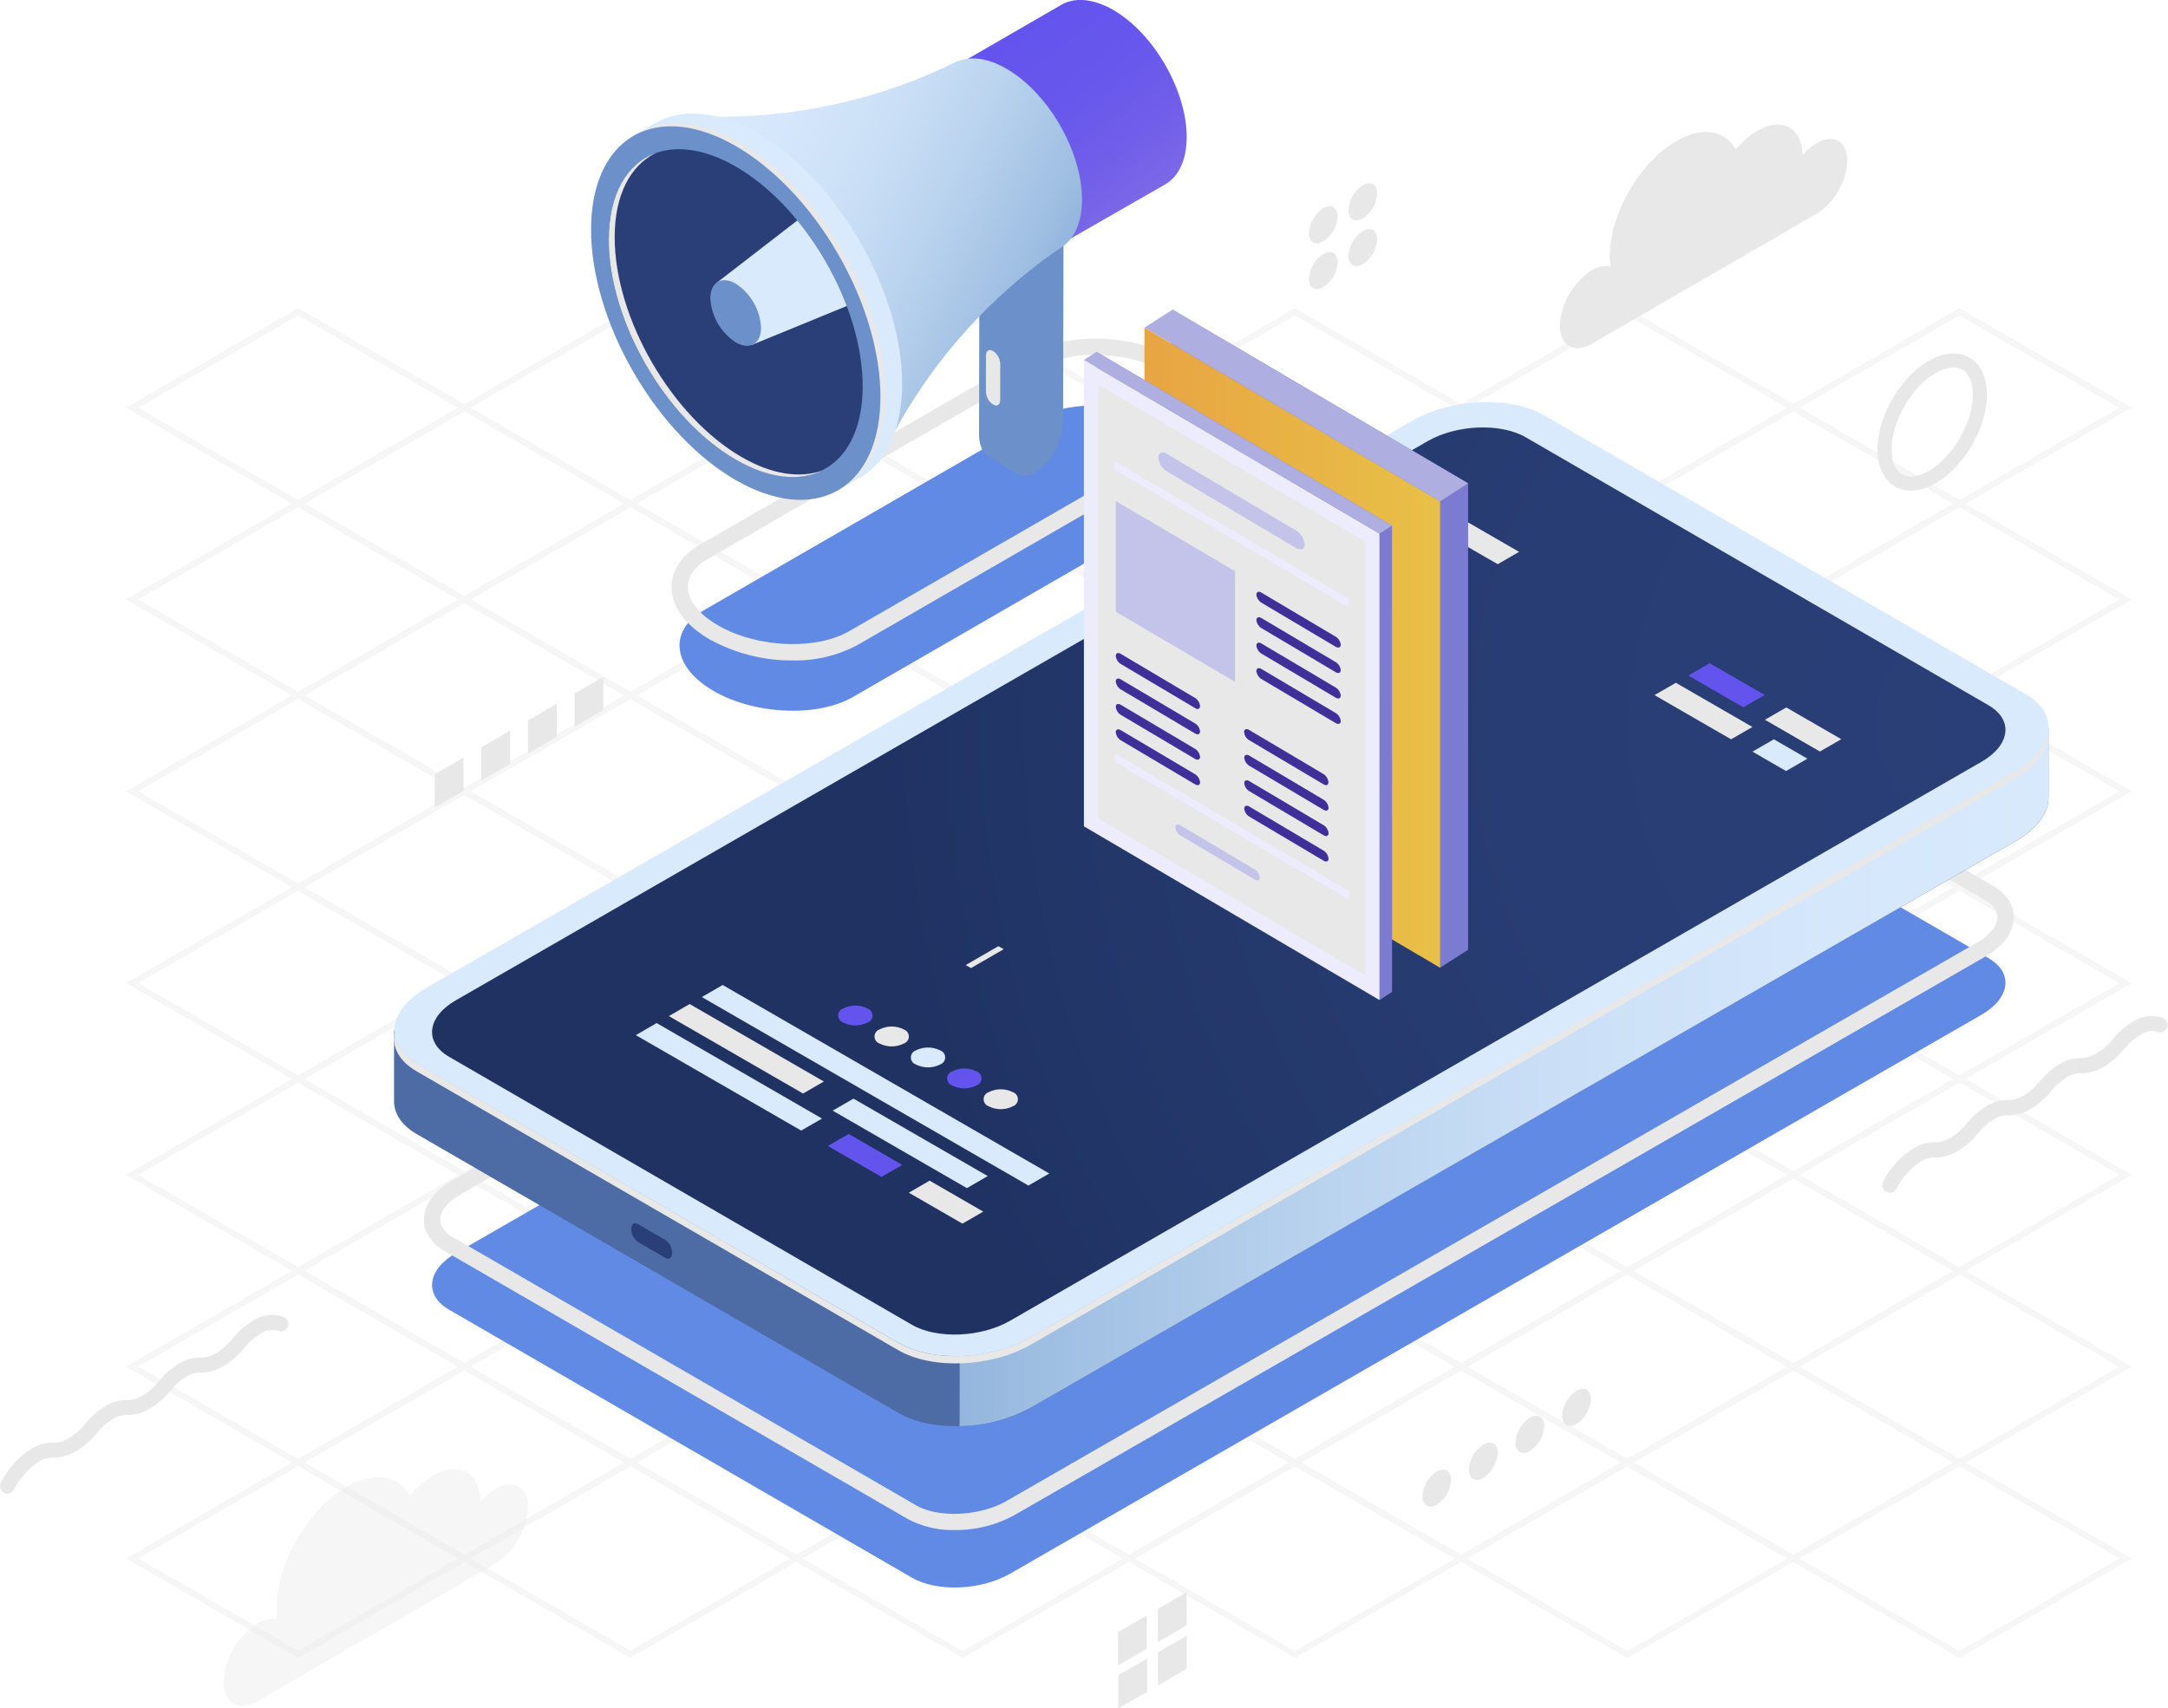 <?xml version="1.0" encoding="UTF-8"?> <svg xmlns="http://www.w3.org/2000/svg" xmlns:xlink="http://www.w3.org/1999/xlink" viewBox="0 0 393.83 310.41"> <defs> <style>.cls-1{fill:none;}.cls-11,.cls-2{opacity:0.4;}.cls-11,.cls-3{fill:#e8e8e8;}.cls-4{fill:#608ae3;}.cls-5{fill:#4d6ca5;}.cls-6{fill:#2a3f77;}.cls-7{fill:url(#Ѕезым_нный_градиент_21);}.cls-8{fill:#d9eafd;}.cls-9{fill:url(#Ѕезым_нный_градиент_28);}.cls-10{fill:#6354ed;}.cls-12{fill:#6c91ca;}.cls-13{fill:url(#Ѕезым_нный_градиент_2);}.cls-14{fill:url(#Ѕезым_нный_градиент_9);}.cls-15{clip-path:url(#clip-path);}.cls-16{fill:#7b7bd1;}.cls-17{fill:url(#linear-gradient);}.cls-18{fill:#aeaee1;}.cls-19{fill:#ececfd;}.cls-20{fill:#c4c4ea;}.cls-21{fill:#3f2f98;}</style> <linearGradient id="Ѕезым_нный_градиент_21" x1="174.27" y1="172.48" x2="383.62" y2="172.48" gradientUnits="userSpaceOnUse"> <stop offset="0" stop-color="#94b6dd"></stop> <stop offset="0.06" stop-color="#9dbde1"></stop> <stop offset="0.29" stop-color="#b7d1ed"></stop> <stop offset="0.51" stop-color="#cadff6"></stop> <stop offset="0.75" stop-color="#d5e7fb"></stop> <stop offset="1" stop-color="#d9eafd"></stop> </linearGradient> <radialGradient id="Ѕезым_нный_градиент_28" cx="363.18" cy="131.62" r="203.92" gradientUnits="userSpaceOnUse"> <stop offset="0" stop-color="#2a3f77"></stop> <stop offset="0.44" stop-color="#283d73"></stop> <stop offset="0.85" stop-color="#223668"></stop> <stop offset="1" stop-color="#1f3262"></stop> </radialGradient> <linearGradient id="Ѕезым_нный_градиент_2" x1="175.51" y1="11.5" x2="201.49" y2="45.44" gradientUnits="userSpaceOnUse"> <stop offset="0" stop-color="#6354ed"></stop> <stop offset="0.38" stop-color="#6757ec"></stop> <stop offset="0.73" stop-color="#7260e9"></stop> <stop offset="1" stop-color="#806ce6"></stop> </linearGradient> <linearGradient id="Ѕезым_нный_градиент_9" x1="120.75" y1="23.16" x2="188.1" y2="56.61" gradientUnits="userSpaceOnUse"> <stop offset="0" stop-color="#d9eafd"></stop> <stop offset="0.25" stop-color="#d5e7fb"></stop> <stop offset="0.49" stop-color="#cadff6"></stop> <stop offset="0.71" stop-color="#b7d1ed"></stop> <stop offset="0.94" stop-color="#9dbde1"></stop> <stop offset="1" stop-color="#94b6dd"></stop> </linearGradient> <clipPath id="clip-path"> <ellipse class="cls-1" cx="133.65" cy="56.88" rx="18.83" ry="32.61" transform="translate(-10.53 74.45) rotate(-30)"></ellipse> </clipPath> <linearGradient id="linear-gradient" x1="207.9" y1="117.68" x2="261.6" y2="117.68" gradientUnits="userSpaceOnUse"> <stop offset="0" stop-color="#e8a543"></stop> <stop offset="1" stop-color="#e8c047"></stop> </linearGradient> </defs> <title>Ресурс 15news</title> <g id="Слой_2" data-name="Слой 2"> <g id="OBJECTS"> <g class="cls-2"> <path class="cls-3" d="M355.93,92.15l-.27-.16-31-17.9L355.93,56l31.29,18.06ZM326.86,74.09l29.07,16.78L385,74.09,355.93,57.31Z"></path> <path class="cls-3" d="M295.58,92.15,264.3,74.09,295.58,56l31.28,18.06ZM266.51,74.09l29.07,16.78,29.07-16.78L295.58,57.31Z"></path> <path class="cls-3" d="M325.76,109.58l-.28-.16-31-17.91,31.29-18.06.27.16,31,17.9ZM296.69,91.51l29.07,16.79,29.07-16.79L325.76,74.73Z"></path> <path class="cls-3" d="M355.94,127l-.28-.16-31-17.9,31.28-18.07.28.16,31,17.91Zm-29.07-18.06,29.07,16.78L385,108.94,355.93,92.15Z"></path> <path class="cls-3" d="M235.23,92.15,235,92l-31-17.9L235.23,56l31.28,18.06ZM206.16,74.09l29.07,16.78L264.3,74.09,235.23,57.31Z"></path> <path class="cls-3" d="M265.4,109.57,234.12,91.51,265.4,73.45l31.29,18.06ZM236.33,91.51,265.4,108.3l29.07-16.79L265.4,74.73Z"></path> <path class="cls-3" d="M295.58,127,264.3,108.93l31.28-18.06.28.16,31,17.91Zm-29.07-18.07,29.07,16.79,29.07-16.78L295.58,92.15Z"></path> <path class="cls-3" d="M325.76,144.42l-.28-.16-31-17.9,31.29-18.06.27.16,31,17.9Zm-29.07-18.06,29.07,16.78,29.07-16.78-29.07-16.78Z"></path> <path class="cls-3" d="M355.94,161.84l-.28-.16-31-17.9,31.29-18.06.27.16,31,17.9Zm-29.07-18.06,29.07,16.78L385,143.78,355.94,127Z"></path> <path class="cls-3" d="M174.87,92.15,174.6,92l-31-17.9L174.87,56l.28.16,31,17.9ZM145.8,74.09l29.07,16.78,29.07-16.78L174.87,57.31Z"></path> <path class="cls-3" d="M205.05,109.57l-.28-.16-31-17.9,31.29-18.06.28.16,31,17.9ZM176,91.51l29.07,16.79,29.07-16.79L205.05,74.73Z"></path> <path class="cls-3" d="M235.23,127l-.28-.16-31-17.91,31.29-18.06,31.28,18.06Zm-29.07-18.07,29.07,16.79,29.07-16.79L235.23,92.15Z"></path> <path class="cls-3" d="M265.4,144.42l-31.28-18.06L265.4,108.3l31.29,18.06Zm-29.07-18.06,29.07,16.78,29.07-16.78L265.4,109.57Z"></path> <path class="cls-3" d="M295.58,161.84,264.3,143.78l31.28-18.06.28.16,31,17.9Zm-29.07-18.06,29.07,16.78,29.07-16.78L295.58,127Z"></path> <path class="cls-3" d="M325.76,179.27l-.28-.16-31-17.91,31.29-18.06.28.16,31,17.9ZM296.69,161.2,325.76,178l29.07-16.79-29.07-16.78Z"></path> <path class="cls-3" d="M355.94,196.69l-.28-.16-31-17.9,31.29-18.07.27.16,31,17.91Zm-29.07-18.06,29.07,16.78L385,178.63l-29.07-16.79Z"></path> <path class="cls-3" d="M114.52,92.15l-.28-.16-31-17.9L114.52,56,145.8,74.09ZM85.45,74.09l29.07,16.78,29.07-16.78L114.52,57.3Z"></path> <path class="cls-3" d="M144.7,109.57l-.28-.16-31-17.9,31.28-18.06.28.16,31,17.9ZM115.62,91.51l29.08,16.78,29.06-16.78L144.69,74.73Z"></path> <path class="cls-3" d="M174.87,127l-31.28-18.07,31.28-18.06.28.16,31,17.9ZM145.8,108.93l29.07,16.79,29.07-16.79L174.87,92.15Z"></path> <path class="cls-3" d="M205.05,144.42l-.28-.16-31-17.9,31.28-18.06.28.16,31,17.9ZM176,126.36l29.07,16.78,29.07-16.78-29.07-16.79Z"></path> <path class="cls-3" d="M235.23,161.84l-31.29-18.06,31.29-18.06,31.28,18.06Zm-29.07-18.06,29.07,16.78,29.07-16.78L235.23,127Z"></path> <path class="cls-3" d="M265.41,179.27l-.28-.16-31-17.91,31.28-18.06,31.29,18.06ZM236.33,161.2,265.41,178l29.06-16.79L265.4,144.42Z"></path> <path class="cls-3" d="M295.58,196.69l-.27-.16-31-17.9,31.28-18.07.28.16,31,17.91Zm-29.07-18.06,29.07,16.78,29.07-16.78-29.07-16.79Z"></path> <path class="cls-3" d="M325.76,214.11l-31.28-18.06L325.76,178l.28.16,31,17.9Zm-29.07-18.06,29.07,16.78,29.07-16.78-29.07-16.78Z"></path> <path class="cls-3" d="M355.94,231.54l-.28-.16-31-17.91,31.29-18.06.27.16,31,17.9Zm-29.07-18.07,29.07,16.79L385,213.47l-29.07-16.78Z"></path> <path class="cls-3" d="M54.16,92.15,22.88,74.09,54.16,56l.28.16,31,17.9ZM25.09,74.09,54.16,90.87,83.23,74.09,54.16,57.3Z"></path> <path class="cls-3" d="M84.34,109.57l-.28-.16-31-17.9L84.34,73.45l.28.16,31,17.9ZM55.27,91.51l29.07,16.78,29.07-16.78L84.34,74.73Z"></path> <path class="cls-3" d="M114.52,127l-.28-.16-31-17.91,31.29-18.06.27.16,31,17.9ZM85.45,108.93l29.07,16.79,29.07-16.79L114.52,92.15Z"></path> <path class="cls-3" d="M144.7,144.42l-.28-.16-31-17.9,31.29-18.07L176,126.36Zm-29.07-18.06,29.07,16.78,29.07-16.78L144.7,109.57Z"></path> <path class="cls-3" d="M174.87,161.84l-.27-.16-31-17.9,31.28-18.06.28.16,31,17.9ZM145.8,143.78l29.07,16.78,29.07-16.78L174.87,127Z"></path> <path class="cls-3" d="M205.05,179.27,173.77,161.2l31.28-18.06,31.28,18.06ZM176,161.2,205.05,178l29.07-16.79-29.07-16.78Z"></path> <path class="cls-3" d="M235.23,196.69l-.28-.16-31-17.9,31.29-18.07.27.16,31,17.91Zm-29.07-18.06,29.07,16.78,29.07-16.78-29.07-16.79Z"></path> <path class="cls-3" d="M265.41,214.11l-.28-.16-31-17.9L265.41,178l.27.16,31,17.9Zm-29.07-18.06,29.07,16.78,29.07-16.78-29.07-16.78Z"></path> <path class="cls-3" d="M295.58,231.53l-.27-.16-31-17.9,31.28-18.06,31.29,18.06Zm-29.07-18.06,29.07,16.79,29.07-16.79-29.07-16.78Z"></path> <path class="cls-3" d="M325.76,249l-.27-.16-31-17.91,31.28-18.06.28.16,31,17.91Zm-29.07-18.07,29.07,16.79,29.07-16.78-29.07-16.79Z"></path> <path class="cls-3" d="M355.94,266.38l-31.29-18.06,31.29-18.06.27.16,31,17.9Zm-29.07-18.06,29.07,16.78L385,248.32l-29.07-16.78Z"></path> <path class="cls-3" d="M54.16,127,22.88,108.93,54.16,90.87l.28.16,31,17.9ZM25.09,108.93l29.07,16.79,29.07-16.79L54.16,92.15Z"></path> <path class="cls-3" d="M84.34,144.42l-.27-.16-31-17.9,31.28-18.07.28.16,31,17.91ZM55.27,126.36l29.07,16.78,29.07-16.78L84.34,109.57Z"></path> <path class="cls-3" d="M114.52,161.84l-.28-.16-31-17.9,31.29-18.06.27.16,31,17.9ZM85.45,143.78l29.07,16.78,29.07-16.78L114.52,127Z"></path> <path class="cls-3" d="M144.7,179.26l-.28-.16-31-17.9,31.29-18.06.27.16,31,17.9ZM115.63,161.2,144.7,178l29.07-16.79L144.7,144.42Z"></path> <path class="cls-3" d="M174.87,196.69l-31.28-18.06,31.28-18.07,31.29,18.07ZM145.8,178.63l29.07,16.78,29.07-16.78-29.07-16.79Z"></path> <path class="cls-3" d="M205.05,214.11l-31.28-18.06L205.05,178l.28.16,31,17.9ZM176,196.05l29.07,16.78,29.07-16.78-29.07-16.78Z"></path> <path class="cls-3" d="M235.23,231.53l-.28-.16-31-17.9,31.29-18.06.27.16,31,17.9Zm-29.07-18.06,29.07,16.79,29.07-16.79-29.07-16.78Z"></path> <path class="cls-3" d="M265.41,249l-.28-.16-31-17.91,31.29-18.06.27.16,31,17.9Zm-29.07-18.07,29.07,16.79,29.07-16.79-29.07-16.78Z"></path> <path class="cls-3" d="M295.58,266.38l-.27-.16-31-17.9,31.28-18.06.28.16,31,17.9Zm-29.07-18.06,29.07,16.78,29.07-16.78-29.07-16.79Z"></path> <path class="cls-3" d="M325.76,283.8l-.27-.16-31-17.9,31.28-18.06,31.29,18.06Zm-29.07-18.06,29.07,16.78,29.07-16.78L325.76,249Z"></path> <path class="cls-3" d="M355.94,301.23l-31.28-18.07,31.28-18.06.28.16,31,17.9Zm-29.07-18.07L355.94,300,385,283.16l-29.07-16.78Z"></path> <path class="cls-3" d="M54.16,161.84l-.27-.16-31-17.9,31.28-18.06.28.16,31,17.9ZM25.09,143.78l29.07,16.78,29.07-16.78L54.16,127Z"></path> <path class="cls-3" d="M84.34,179.26,53.06,161.2l31.28-18.06.28.16,31,17.9ZM55.27,161.2,84.34,178l29.07-16.79L84.34,144.42Z"></path> <path class="cls-3" d="M114.52,196.69l-.28-.16-31-17.9,31.28-18.07.28.16,31,17.91ZM85.45,178.63l29.07,16.78,29.07-16.78-29.07-16.79Z"></path> <path class="cls-3" d="M144.7,214.11l-.28-.16-31-17.9L144.7,178,176,196.05Zm-29.07-18.06,29.07,16.78,29.07-16.78L144.7,179.26Z"></path> <path class="cls-3" d="M174.87,231.53l-31.28-18.06,31.28-18.06,31.29,18.06Zm-29.06-18.06,29.06,16.78,29.07-16.78-29.07-16.78Z"></path> <path class="cls-3" d="M205.05,249l-.27-.16-31-17.91,31.28-18.06.28.16,31,17.9ZM176,230.89l29.07,16.79,29.07-16.79-29.07-16.78Z"></path> <path class="cls-3" d="M235.23,266.38,204,248.32l31.28-18.06.28.16,31,17.9Zm-29.07-18.06,29.07,16.78,29.07-16.78-29.07-16.79Z"></path> <path class="cls-3" d="M265.41,283.8l-.28-.16-31-17.9,31.29-18.06.27.16,31,17.9Zm-29.07-18.06,29.07,16.78,29.07-16.78L265.41,249Z"></path> <path class="cls-3" d="M295.59,301.23l-.28-.16-31-17.91,31.28-18.06.28.16,31,17.9Zm-29.07-18.07L295.59,300l29.07-16.79-29.08-16.78Z"></path> <path class="cls-3" d="M54.17,196.69l-.28-.16-31-17.91,31.28-18.06,31.29,18.07ZM25.1,178.62l29.07,16.79,29.07-16.78L54.16,161.84Z"></path> <path class="cls-3" d="M84.34,214.11l-.27-.16-31-17.9L84.34,178l.28.16,31,17.9ZM55.27,196.05l29.07,16.78,29.07-16.78L84.34,179.26Z"></path> <path class="cls-3" d="M114.52,231.53,83.24,213.47l31.28-18.06.28.16,31,17.9ZM85.45,213.47l29.07,16.78,29.07-16.78-29.07-16.78Z"></path> <path class="cls-3" d="M144.7,249l-31.29-18.07,31.29-18.06L176,230.89Zm-29.07-18.07,29.07,16.79,29.07-16.79L144.7,214.11Z"></path> <path class="cls-3" d="M174.88,266.38l-.28-.16-31-17.9,31.28-18.07.28.16,31,17.91Zm-29.07-18.06,29.07,16.78L204,248.32l-29.08-16.79Z"></path> <path class="cls-3" d="M205.05,283.8l-.27-.16-31-17.9,31.28-18.06,31.29,18.06ZM176,265.74l29.07,16.78,29.07-16.78L205.05,249Z"></path> <path class="cls-3" d="M235.23,301.22l-.28-.16-31-17.9,31.28-18.06.28.16,31,17.9Zm-29.07-18.06L235.23,300l29.07-16.79-29.07-16.78Z"></path> <path class="cls-3" d="M54.17,231.53l-.28-.16-31-17.9,31.29-18.06.27.16,31,17.9ZM25.1,213.47l29.07,16.78,29.07-16.78L54.17,196.69Z"></path> <path class="cls-3" d="M84.34,249l-.27-.16-31-17.91,31.28-18.06,31.29,18.06ZM55.27,230.89l29.07,16.79,29.07-16.79L84.34,214.11Z"></path> <path class="cls-3" d="M114.52,266.38,83.24,248.32l31.28-18.07,31.29,18.07ZM85.45,248.32l29.07,16.78,29.07-16.78-29.07-16.79Z"></path> <path class="cls-3" d="M144.7,283.8l-.28-.16-31-17.9,31.29-18.06.27.16,31,17.9Zm-29.07-18.06,29.07,16.78,29.07-16.78L144.7,249Z"></path> <path class="cls-3" d="M174.88,301.22l-.28-.16-31-17.9,31.29-18.06.27.16,31,17.9Zm-29.07-18.06L174.88,300,204,283.16l-29.07-16.78Z"></path> <path class="cls-3" d="M54.17,266.38l-.28-.16-31-17.9,31.29-18.07.27.16,31,17.91ZM25.1,248.32,54.17,265.1l29.07-16.78L54.17,231.53Z"></path> <path class="cls-3" d="M84.35,283.8l-.28-.16-31-17.9,31.28-18.06,31.29,18.06ZM55.28,265.74l29.07,16.78,29.06-16.78L84.34,249Z"></path> <path class="cls-3" d="M114.52,301.22,83.24,283.16l31.28-18.06.28.16,31,17.9ZM85.45,283.16l29.07,16.78,29.07-16.78-29.07-16.78Z"></path> <path class="cls-3" d="M54.17,301.22l-.28-.16-31-17.9L54.17,265.1l.27.16,31,17.9ZM25.1,283.16l29.07,16.78,29.07-16.78L54.17,266.38Z"></path> </g> <path class="cls-4" d="M361.22,174.09l-84.07-48.68c-4.57-2.65-12.55-2.33-17.84.71L82.86,227.67c-5.28,3-5.86,7.65-1.29,10.29l84.07,48.69c4.57,2.65,12.55,2.33,17.84-.71L359.93,184.39C365.21,181.35,365.79,176.74,361.22,174.09Z"></path> <path class="cls-3" d="M173.43,278a17.26,17.26,0,0,1-8.52-2L80.83,227.35c-2.46-1.43-3.82-3.47-3.82-5.75,0-2.64,1.87-5.22,5.12-7.09L258.58,113c5.77-3.33,14.25-3.64,19.3-.71L362,160.93c2.46,1.43,3.82,3.47,3.82,5.76,0,2.64-1.87,5.22-5.12,7.09L184.21,275.33A22.17,22.17,0,0,1,173.43,278Zm96-164.83a19.3,19.3,0,0,0-9.35,2.3L83.59,217.06c-2.27,1.31-3.63,3-3.63,4.54s1.27,2.58,2.34,3.2l84.08,48.69c4.08,2.37,11.57,2,16.36-.71L359.2,171.23c2.27-1.31,3.63-3,3.63-4.55s-1.27-2.58-2.34-3.2l-84.08-48.69A14.35,14.35,0,0,0,269.4,113.21Z"></path> <path class="cls-5" d="M163.2,256.73,75.7,206.06c-2.88-1.66-4.22-3.91-4.12-6.24h0l0-12.69,4.87,5.7c.32-.21.63-.42,1-.62l179-103c7.11-4.09,17.85-4.52,24-1l86.27,50,5.4-5.95,0,12.42h0c.13,2.8-1.86,5.78-5.87,8.09l-179,103C180.08,259.86,169.34,260.29,163.2,256.73Z"></path> <path class="cls-6" d="M115.88,225.65l5,2.91c.67.38,1.21,0,1.21-.92h0a2.92,2.92,0,0,0-1.21-2.32l-5-2.91c-.67-.38-1.21,0-1.21.92h0A2.92,2.92,0,0,0,115.88,225.65Z"></path> <path class="cls-7" d="M256.44,89.2c7.1-4.09,17.84-4.52,24-1l86.27,50,5.4-5.95,0,12.42h0c.13,2.8-1.86,5.78-5.87,8.09l-179,103a27.79,27.79,0,0,1-12.92,3.36l.17-122.74Z"></path> <path class="cls-8" d="M368,126.14l-87.5-50.67c-6.14-3.56-16.88-3.12-24,1l-179,103c-7.11,4.09-7.89,10.29-1.75,13.85L163.23,244c6.15,3.55,16.89,3.12,24-1l179-103C373.33,135.9,374.11,129.7,368,126.14Z"></path> <path class="cls-3" d="M163.17,245.32l-87.5-50.67c-3.17-1.83-4.48-4.37-4-7,.15,2.1,1.5,4.09,4.11,5.61L163.23,244c6.15,3.55,16.89,3.12,24-1l179-103c3.44-2,5.39-4.45,5.79-6.88.21,2.84-1.77,5.89-5.85,8.24l-179,103C180.05,248.45,169.31,248.88,163.17,245.32Z"></path> <path class="cls-9" d="M361.22,128.14,277.15,79.45c-4.57-2.64-12.55-2.32-17.84.72L82.86,181.72c-5.28,3-5.86,7.64-1.29,10.29l84.07,48.69c4.57,2.64,12.55,2.32,17.84-.72L359.93,138.43C365.21,135.39,365.79,130.79,361.22,128.14Z"></path> <polygon class="cls-8" points="186.82 215.41 127.49 181.16 131.28 178.97 190.61 213.22 186.82 215.41"></polygon> <polygon class="cls-8" points="145.54 205.42 115.5 188.08 119.29 185.89 149.33 203.24 145.54 205.42"></polygon> <polygon class="cls-10" points="160.12 213.84 150.38 208.22 154.16 206.03 163.91 211.66 160.12 213.84"></polygon> <polygon class="cls-3" points="174.83 222.33 165.09 216.71 168.87 214.52 178.62 220.15 174.83 222.33"></polygon> <polygon class="cls-3" points="145.88 198.69 121.5 184.62 125.28 182.43 149.66 196.51 145.88 198.69"></polygon> <polygon class="cls-8" points="175.64 215.88 151.26 201.8 155.04 199.62 179.43 213.69 175.64 215.88"></polygon> <path class="cls-10" d="M157.59,185.79a4.91,4.91,0,0,1-4.42,0,1.35,1.35,0,0,1,0-2.55,4.85,4.85,0,0,1,4.42,0A1.35,1.35,0,0,1,157.59,185.79Z"></path> <path class="cls-3" d="M164.19,189.6a4.91,4.91,0,0,1-4.42,0,1.35,1.35,0,0,1,0-2.55,4.85,4.85,0,0,1,4.42,0A1.35,1.35,0,0,1,164.19,189.6Z"></path> <path class="cls-8" d="M170.79,193.41a4.91,4.91,0,0,1-4.42,0,1.35,1.35,0,0,1,0-2.55,4.91,4.91,0,0,1,4.42,0A1.35,1.35,0,0,1,170.79,193.41Z"></path> <path class="cls-10" d="M177.39,197.22a4.85,4.85,0,0,1-4.42,0,1.35,1.35,0,0,1,0-2.55,4.91,4.91,0,0,1,4.42,0A1.35,1.35,0,0,1,177.39,197.22Z"></path> <path class="cls-3" d="M184,201a4.83,4.83,0,0,1-4.41,0,1.35,1.35,0,0,1,0-2.55,4.89,4.89,0,0,1,4.41,0A1.35,1.35,0,0,1,184,201Z"></path> <polygon class="cls-10" points="316.69 128.52 306.7 122.75 310.58 120.51 320.57 126.27 316.69 128.52"></polygon> <polygon class="cls-3" points="330.6 136.55 320.61 130.78 324.49 128.54 334.48 134.31 330.6 136.55"></polygon> <polygon class="cls-3" points="272.07 102.51 262.08 96.75 265.96 94.5 275.95 100.27 272.07 102.51"></polygon> <polygon class="cls-3" points="314.46 134.33 300.55 126.3 304.43 124.06 318.34 132.09 314.46 134.33"></polygon> <polygon class="cls-8" points="324.45 140.1 318.35 136.57 322.23 134.33 328.33 137.85 324.45 140.1"></polygon> <path class="cls-3" d="M343.28,216.72a1.27,1.27,0,0,1-.62-.16,1.35,1.35,0,0,1-.58-1.83,15.31,15.31,0,0,1,5.55-6.1,7.14,7.14,0,0,1,3.9-1.08c1.79.07,3.93-1.23,5.83-3.52a13.69,13.69,0,0,1,3.53-3.06,7.13,7.13,0,0,1,3.91-1.08c1.77.06,3.93-1.23,5.83-3.52a13.15,13.15,0,0,1,3.53-3.05,7,7,0,0,1,3.9-1.08c1.78,0,3.93-1.23,5.83-3.52a13.5,13.5,0,0,1,3.53-3.06A6.22,6.22,0,0,1,393,185a1.36,1.36,0,0,1-1.08,2.49,3.64,3.64,0,0,0-3.15.56,10.65,10.65,0,0,0-2.8,2.44c-2.48,3-5.41,4.63-8.05,4.5a4.47,4.47,0,0,0-2.42.72,10.78,10.78,0,0,0-2.79,2.44c-2.48,3-5.4,4.62-8.06,4.49a4.52,4.52,0,0,0-2.41.73,10.62,10.62,0,0,0-2.8,2.44c-2.48,3-5.4,4.62-8.05,4.49A4.55,4.55,0,0,0,349,211a12.5,12.5,0,0,0-4.49,5A1.38,1.38,0,0,1,343.28,216.72Z"></path> <path class="cls-3" d="M263.59,268.87A5.77,5.77,0,0,1,261,273.4c-1.44.83-2.61.15-2.61-1.51a5.76,5.76,0,0,1,2.61-4.52C262.43,266.53,263.59,267.21,263.59,268.87Z"></path> <path class="cls-3" d="M272.06,264a5.78,5.78,0,0,1-2.61,4.52c-1.44.83-2.61.16-2.61-1.51a5.78,5.78,0,0,1,2.61-4.52C270.89,261.64,272.06,262.32,272.06,264Z"></path> <path class="cls-3" d="M280.53,259.1a5.78,5.78,0,0,1-2.61,4.52c-1.45.83-2.62.16-2.62-1.51a5.76,5.76,0,0,1,2.62-4.52C279.36,256.76,280.53,257.43,280.53,259.1Z"></path> <path class="cls-3" d="M289,254.21a5.78,5.78,0,0,1-2.61,4.52c-1.44.84-2.61.16-2.61-1.5a5.78,5.78,0,0,1,2.61-4.53C287.82,251.87,289,252.54,289,254.21Z"></path> <path class="cls-3" d="M243,47.65a5.76,5.76,0,0,1-2.61,4.52c-1.44.84-2.61.16-2.61-1.5a5.78,5.78,0,0,1,2.61-4.53C241.79,45.31,243,46,243,47.65Z"></path> <path class="cls-3" d="M250.17,43.49A5.76,5.76,0,0,1,247.56,48c-1.45.84-2.61.16-2.61-1.5A5.75,5.75,0,0,1,247.56,42C249,41.15,250.17,41.82,250.17,43.49Z"></path> <path class="cls-3" d="M243,39.33a5.76,5.76,0,0,1-2.61,4.52c-1.44.84-2.61.16-2.61-1.5a5.78,5.78,0,0,1,2.61-4.53C241.79,37,243,37.66,243,39.33Z"></path> <path class="cls-3" d="M250.17,35.17a5.76,5.76,0,0,1-2.61,4.52c-1.45.84-2.61.16-2.61-1.5a5.77,5.77,0,0,1,2.61-4.53C249,32.83,250.17,33.5,250.17,35.17Z"></path> <polygon class="cls-3" points="84.2 143.68 78.98 146.7 78.98 140.67 84.2 137.65 84.2 143.68"></polygon> <polygon class="cls-3" points="92.67 138.79 87.45 141.81 87.45 135.78 92.67 132.76 92.67 138.79"></polygon> <polygon class="cls-3" points="101.14 133.91 95.91 136.92 95.91 130.89 101.14 127.88 101.14 133.91"></polygon> <polygon class="cls-3" points="109.6 129.02 104.38 132.03 104.38 126 109.6 122.99 109.6 129.02"></polygon> <polygon class="cls-3" points="208.32 299.57 203.1 302.59 203.1 296.56 208.32 293.54 208.32 299.57"></polygon> <polygon class="cls-3" points="215.57 295.33 210.35 298.35 210.35 292.32 215.57 289.3 215.57 295.33"></polygon> <polygon class="cls-3" points="208.37 307.4 203.14 310.41 203.14 304.38 208.37 301.37 208.37 307.4"></polygon> <polygon class="cls-3" points="215.57 303.24 210.35 306.25 210.35 300.22 215.57 297.2 215.57 303.24"></polygon> <path class="cls-3" d="M330,26a10.06,10.06,0,0,0-2.55,2.2c-.12-5-3.73-7-8.17-4.48a14.69,14.69,0,0,0-3.93,3.43c-2-3.46-6.08-4.26-10.83-1.52-6.69,3.86-12.1,13.24-12.1,21a14.73,14.73,0,0,0,.12,1.81,4.56,4.56,0,0,0-3.39.68,12.83,12.83,0,0,0-5.79,10c0,3.69,2.6,5.19,5.79,3.34L330,38.85a12.28,12.28,0,0,0,5.57-9.63C335.55,25.67,333.06,24.23,330,26Z"></path> <path class="cls-11" d="M90,270.53a10.67,10.67,0,0,0-2.7,2.33c-.13-5.33-3.95-7.46-8.66-4.74a15.69,15.69,0,0,0-4.16,3.63c-2.09-3.66-6.44-4.51-11.47-1.61-7.07,4.08-12.81,14-12.81,22.19a16.53,16.53,0,0,0,.13,1.91,4.86,4.86,0,0,0-3.59.72,13.57,13.57,0,0,0-6.12,10.62c0,3.91,2.74,5.49,6.12,3.54l43.26-25a13,13,0,0,0,5.89-10.2C95.91,270.18,93.27,268.66,90,270.53Z"></path> <path class="cls-4" d="M155,126.61l60.09-34.69c6.5-3.76,5.69-10.32-1.83-14.65h0c-7.51-4.34-18.87-4.81-25.37-1.06L127.83,110.9c-6.5,3.76-5.69,10.32,1.82,14.66h0C137.16,129.89,148.53,130.36,155,126.61Z"></path> <path class="cls-3" d="M144,120a30.83,30.83,0,0,1-15.06-3.81c-4.42-2.55-6.95-6-6.95-9.56,0-3,1.82-5.73,5.12-7.64l60.09-34.69c7-4.06,18.81-3.59,26.85,1,4.42,2.55,6.95,6,6.95,9.56,0,3-1.82,5.73-5.13,7.64l-60.08,34.69A24,24,0,0,1,144,120Zm55-55.51a20.89,20.89,0,0,0-10.29,2.36l-60.08,34.69c-2.4,1.38-3.66,3.14-3.66,5.09,0,2.44,2,5,5.48,7,7.09,4.09,17.82,4.56,23.9,1L214.38,80c2.39-1.38,3.66-3.14,3.66-5.09,0-2.45-2-5-5.48-7A28,28,0,0,0,198.94,64.52Z"></path> <path class="cls-12" d="M188.06,73.25V68.89l5.16-26-5.1-3.15-10.2,5.63-.07,33.48c0,2.25.84,3.77,2.14,4.27h0L184.53,86l.57-2.15.78-3.93A12.37,12.37,0,0,0,188.06,73.25Z"></path> <path class="cls-12" d="M188,85.9h0C185.22,87.46,183,85.72,183,82L183,48.55l10.2-5.63-.08,33.47C193.15,80.09,190.86,84.35,188,85.9Z"></path> <path class="cls-13" d="M215.57,24.89c0-8.49-6-18.82-13.32-23.07C198.44-.38,195-.52,192.58,1h0L152.19,24.36,173,55.67l38.58-22.12.1-.06.09-.05h0C214.13,32,215.57,29.06,215.57,24.89Z"></path> <path class="cls-14" d="M196.55,36.24c0-8.74-6.13-19.37-13.7-23.74-3.44-2-6.58-2.33-9-1.3h0l-.05,0-.06,0-.31.15a96,96,0,0,1-46.08,9.77L122.84,21,159.6,84l2-3.84a96.09,96.09,0,0,1,30.88-35C195,43.73,196.55,40.65,196.55,36.24Z"></path> <path class="cls-8" d="M163.88,69.75c0-16.76-11.77-37.15-26.28-45.53-7.24-4.18-13.8-4.58-18.55-1.86h0l0,0-4.32,2.53,1.51-.31c-3.07,3.19-4.87,8.23-4.87,14.79,0,16.76,11.77,37.14,26.29,45.53,5.69,3.29,11,4.24,15.27,3.17l-.68,1,4-2.32.06,0,.15-.08h0C161,83.87,163.88,78,163.88,69.75Z"></path> <path class="cls-3" d="M160.81,71.55C160.81,54.78,149,34.4,134.52,26c-7.14-4.13-13.62-4.57-18.36-2l-.66.38-.66.46,1.34-.28c-3.07,3.19-4.87,8.23-4.87,14.79,0,16.76,11.77,37.14,26.29,45.53,5.69,3.29,11,4.24,15.27,3.17l-.62.91C157.51,86.5,160.81,80.42,160.81,71.55Z"></path> <ellipse class="cls-12" cx="133.65" cy="56.88" rx="21.46" ry="37.17" transform="translate(-10.53 74.45) rotate(-30)"></ellipse> <ellipse class="cls-6" cx="133.65" cy="56.88" rx="18.83" ry="32.61" transform="translate(-10.53 74.45) rotate(-30)"></ellipse> <path class="cls-3" d="M134.73,83.05C122,75.7,111.66,57.81,111.66,43.11c0-7.73,2.85-13,7.4-15.28-5.17,1.9-8.47,7.42-8.47,15.74,0,14.7,10.32,32.59,23.06,39.94,6,3.49,11.55,4,15.66,2C145.34,86.93,140.26,86.25,134.73,83.05Z"></path> <g class="cls-15"> <polygon class="cls-8" points="130.2 51.37 163.66 25.5 175.81 46.58 136.53 62.69 130.2 51.37"></polygon> <path class="cls-12" d="M138.25,59.54c0,2.94-2.06,4.13-4.6,2.66a10.2,10.2,0,0,1-4.61-8c0-2.93,2.07-4.12,4.61-2.66A10.19,10.19,0,0,1,138.25,59.54Z"></path> </g> <path class="cls-3" d="M180.49,73.53l-.18-.1a2.88,2.88,0,0,1-1.21-2.31l0-6.45c0-.89.54-1.31,1.2-.92l.19.1a2.9,2.9,0,0,1,1.21,2.31l0,6.46C181.7,73.51,181.16,73.92,180.49,73.53Z"></path> <polygon class="cls-3" points="176.39 175.9 175.42 175.35 181.36 171.92 182.33 172.47 176.39 175.9"></polygon> <path class="cls-3" d="M1.37,271.39a1.31,1.31,0,0,1-.63-.16,1.37,1.37,0,0,1-.58-1.85,15.45,15.45,0,0,1,5.59-6.16,7.27,7.27,0,0,1,3.95-1.09c1.77.11,4-1.24,5.88-3.55a13.36,13.36,0,0,1,3.56-3.08,7.11,7.11,0,0,1,3.94-1.1c1.8.09,4-1.23,5.89-3.55a13.36,13.36,0,0,1,3.56-3.08,7,7,0,0,1,3.94-1.09c1.78.08,4-1.24,5.88-3.56A13.36,13.36,0,0,1,45.91,240a6.26,6.26,0,0,1,5.64-.7,1.35,1.35,0,0,1,.71,1.8,1.37,1.37,0,0,1-1.8.71,3.7,3.7,0,0,0-3.18.56,11,11,0,0,0-2.82,2.46c-2.5,3-5.43,4.68-8.13,4.54a4.73,4.73,0,0,0-2.43.73,10.82,10.82,0,0,0-2.83,2.46c-2.5,3-5.43,4.68-8.12,4.54a4.66,4.66,0,0,0-2.44.73,10.63,10.63,0,0,0-2.82,2.46c-2.51,3-5.44,4.68-8.13,4.54a4.66,4.66,0,0,0-2.44.73,12.67,12.67,0,0,0-4.54,5A1.36,1.36,0,0,1,1.37,271.39Z"></path> <path class="cls-3" d="M347.12,89.14a5.77,5.77,0,0,1-2.89-.75c-2-1.18-3.17-3.57-3.17-6.71,0-6,4.09-13.09,9.3-16.11,2.72-1.57,5.35-1.78,7.4-.6s3.17,3.56,3.17,6.71c0,6-4.08,13.09-9.3,16.1A9.05,9.05,0,0,1,347.12,89.14Zm7.74-22.37a6.68,6.68,0,0,0-3.23,1c-4.42,2.56-8,8.79-8,13.9,0,2.2.68,3.79,1.9,4.5s2.94.49,4.85-.61c4.42-2.55,8-8.78,8-13.89,0-2.2-.67-3.8-1.9-4.5A3.12,3.12,0,0,0,354.86,66.77Z"></path> <polygon class="cls-16" points="210.19 142.8 213 56.26 266.69 87.82 266.69 172.57 261.6 175.83 210.19 142.8"></polygon> <polygon class="cls-17" points="207.9 144.27 207.9 59.53 261.6 91.09 261.6 175.83 207.9 144.27"></polygon> <polygon class="cls-18" points="213 56.26 207.9 59.53 261.6 91.09 266.69 87.82 213 56.26"></polygon> <polygon class="cls-16" points="199.18 148.67 199.18 63.93 252.87 95.49 252.88 180.23 250.59 181.7 199.18 148.67"></polygon> <polygon class="cls-19" points="196.9 150.14 196.9 65.4 250.59 96.96 250.59 181.7 196.9 150.14"></polygon> <polygon class="cls-3" points="248.03 177.23 248.03 98.42 199.46 69.87 199.46 148.68 248.03 177.23"></polygon> <polygon class="cls-19" points="202.47 83.79 245.02 108.8 245.02 110.35 202.47 85.34 202.47 83.79"></polygon> <polygon class="cls-19" points="202.47 136.86 245.02 161.87 245.02 163.42 202.47 138.41 202.47 136.86"></polygon> <polygon class="cls-20" points="224.35 123.88 224.35 103.77 202.69 91.04 202.69 111.15 224.35 123.88"></polygon> <path class="cls-21" d="M242.63,117.51l-13.48-8a2,2,0,0,1-.92-1.46h0c0-.5.42-.67.92-.37l13.48,8a1.93,1.93,0,0,1,.92,1.46h0C243.55,117.64,243.14,117.81,242.63,117.51Z"></path> <path class="cls-21" d="M242.63,122.13l-13.48-8a2,2,0,0,1-.92-1.46h0c0-.5.42-.67.92-.37l13.48,8a1.94,1.94,0,0,1,.92,1.46h0C243.55,122.27,243.14,122.43,242.63,122.13Z"></path> <path class="cls-21" d="M242.63,126.76l-13.48-8a2,2,0,0,1-.92-1.46h0c0-.51.42-.68.92-.38l13.48,8a1.94,1.94,0,0,1,.92,1.46h0C243.55,126.89,243.14,127.06,242.63,126.76Z"></path> <path class="cls-21" d="M242.63,131.38l-13.48-8a2,2,0,0,1-.92-1.46h0c0-.51.42-.67.92-.37l13.48,8a1.91,1.91,0,0,1,.92,1.46h0C243.55,131.51,243.14,131.68,242.63,131.38Z"></path> <path class="cls-21" d="M217.09,128.65l-13.49-8a2,2,0,0,1-.91-1.46h0c0-.51.41-.68.91-.38l13.49,8a2,2,0,0,1,.91,1.46h0C218,128.78,217.59,129,217.09,128.65Z"></path> <path class="cls-21" d="M217.09,133.27l-13.49-8a2,2,0,0,1-.91-1.46h0c0-.51.41-.67.91-.37l13.49,8a1.94,1.94,0,0,1,.91,1.46h0C218,133.4,217.59,133.57,217.09,133.27Z"></path> <path class="cls-21" d="M217.09,137.89l-13.49-8a1.94,1.94,0,0,1-.91-1.46h0c0-.5.41-.67.91-.37l13.49,8a2,2,0,0,1,.91,1.46h0C218,138,217.59,138.19,217.09,137.89Z"></path> <path class="cls-21" d="M217.09,142.51l-13.49-8a2,2,0,0,1-.91-1.47h0c0-.5.41-.67.91-.37l13.49,8a2,2,0,0,1,.91,1.46h0C218,142.65,217.59,142.81,217.09,142.51Z"></path> <path class="cls-21" d="M240.43,142.51l-13.48-8A1.94,1.94,0,0,1,226,133h0c0-.5.41-.67.92-.37l13.48,8a2,2,0,0,1,.91,1.46h0C241.34,142.65,240.93,142.81,240.43,142.51Z"></path> <path class="cls-21" d="M240.43,147.14l-13.48-8a1.94,1.94,0,0,1-.92-1.46h0c0-.51.41-.67.92-.38l13.48,8a2,2,0,0,1,.91,1.47h0C241.34,147.27,240.93,147.44,240.43,147.14Z"></path> <path class="cls-21" d="M240.43,151.76l-13.48-8a1.94,1.94,0,0,1-.92-1.46h0c0-.5.41-.67.92-.37l13.48,8a1.94,1.94,0,0,1,.91,1.46h0C241.34,151.89,240.93,152.06,240.43,151.76Z"></path> <path class="cls-21" d="M240.43,156.38l-13.48-8a1.93,1.93,0,0,1-.92-1.46h0c0-.5.41-.67.92-.37l13.48,8a2,2,0,0,1,.91,1.46h0C241.34,156.51,240.93,156.68,240.43,156.38Z"></path> <path class="cls-20" d="M227.91,159.8l-13.48-8a2,2,0,0,1-.91-1.47h0c0-.5.41-.67.91-.37l13.48,8a1.94,1.94,0,0,1,.92,1.46h0C228.83,159.94,228.42,160.1,227.91,159.8Z"></path> <path class="cls-20" d="M235.45,99.58,212,85.67a3.39,3.39,0,0,1-1.59-2.53h0c0-.88.72-1.17,1.59-.65L235.45,96.4A3.39,3.39,0,0,1,237,98.93h0C237,99.81,236.32,100.1,235.45,99.58Z"></path> <polygon class="cls-18" points="199.18 63.93 196.9 65.4 250.59 96.96 252.87 95.49 199.18 63.93"></polygon> </g> </g> </svg> 